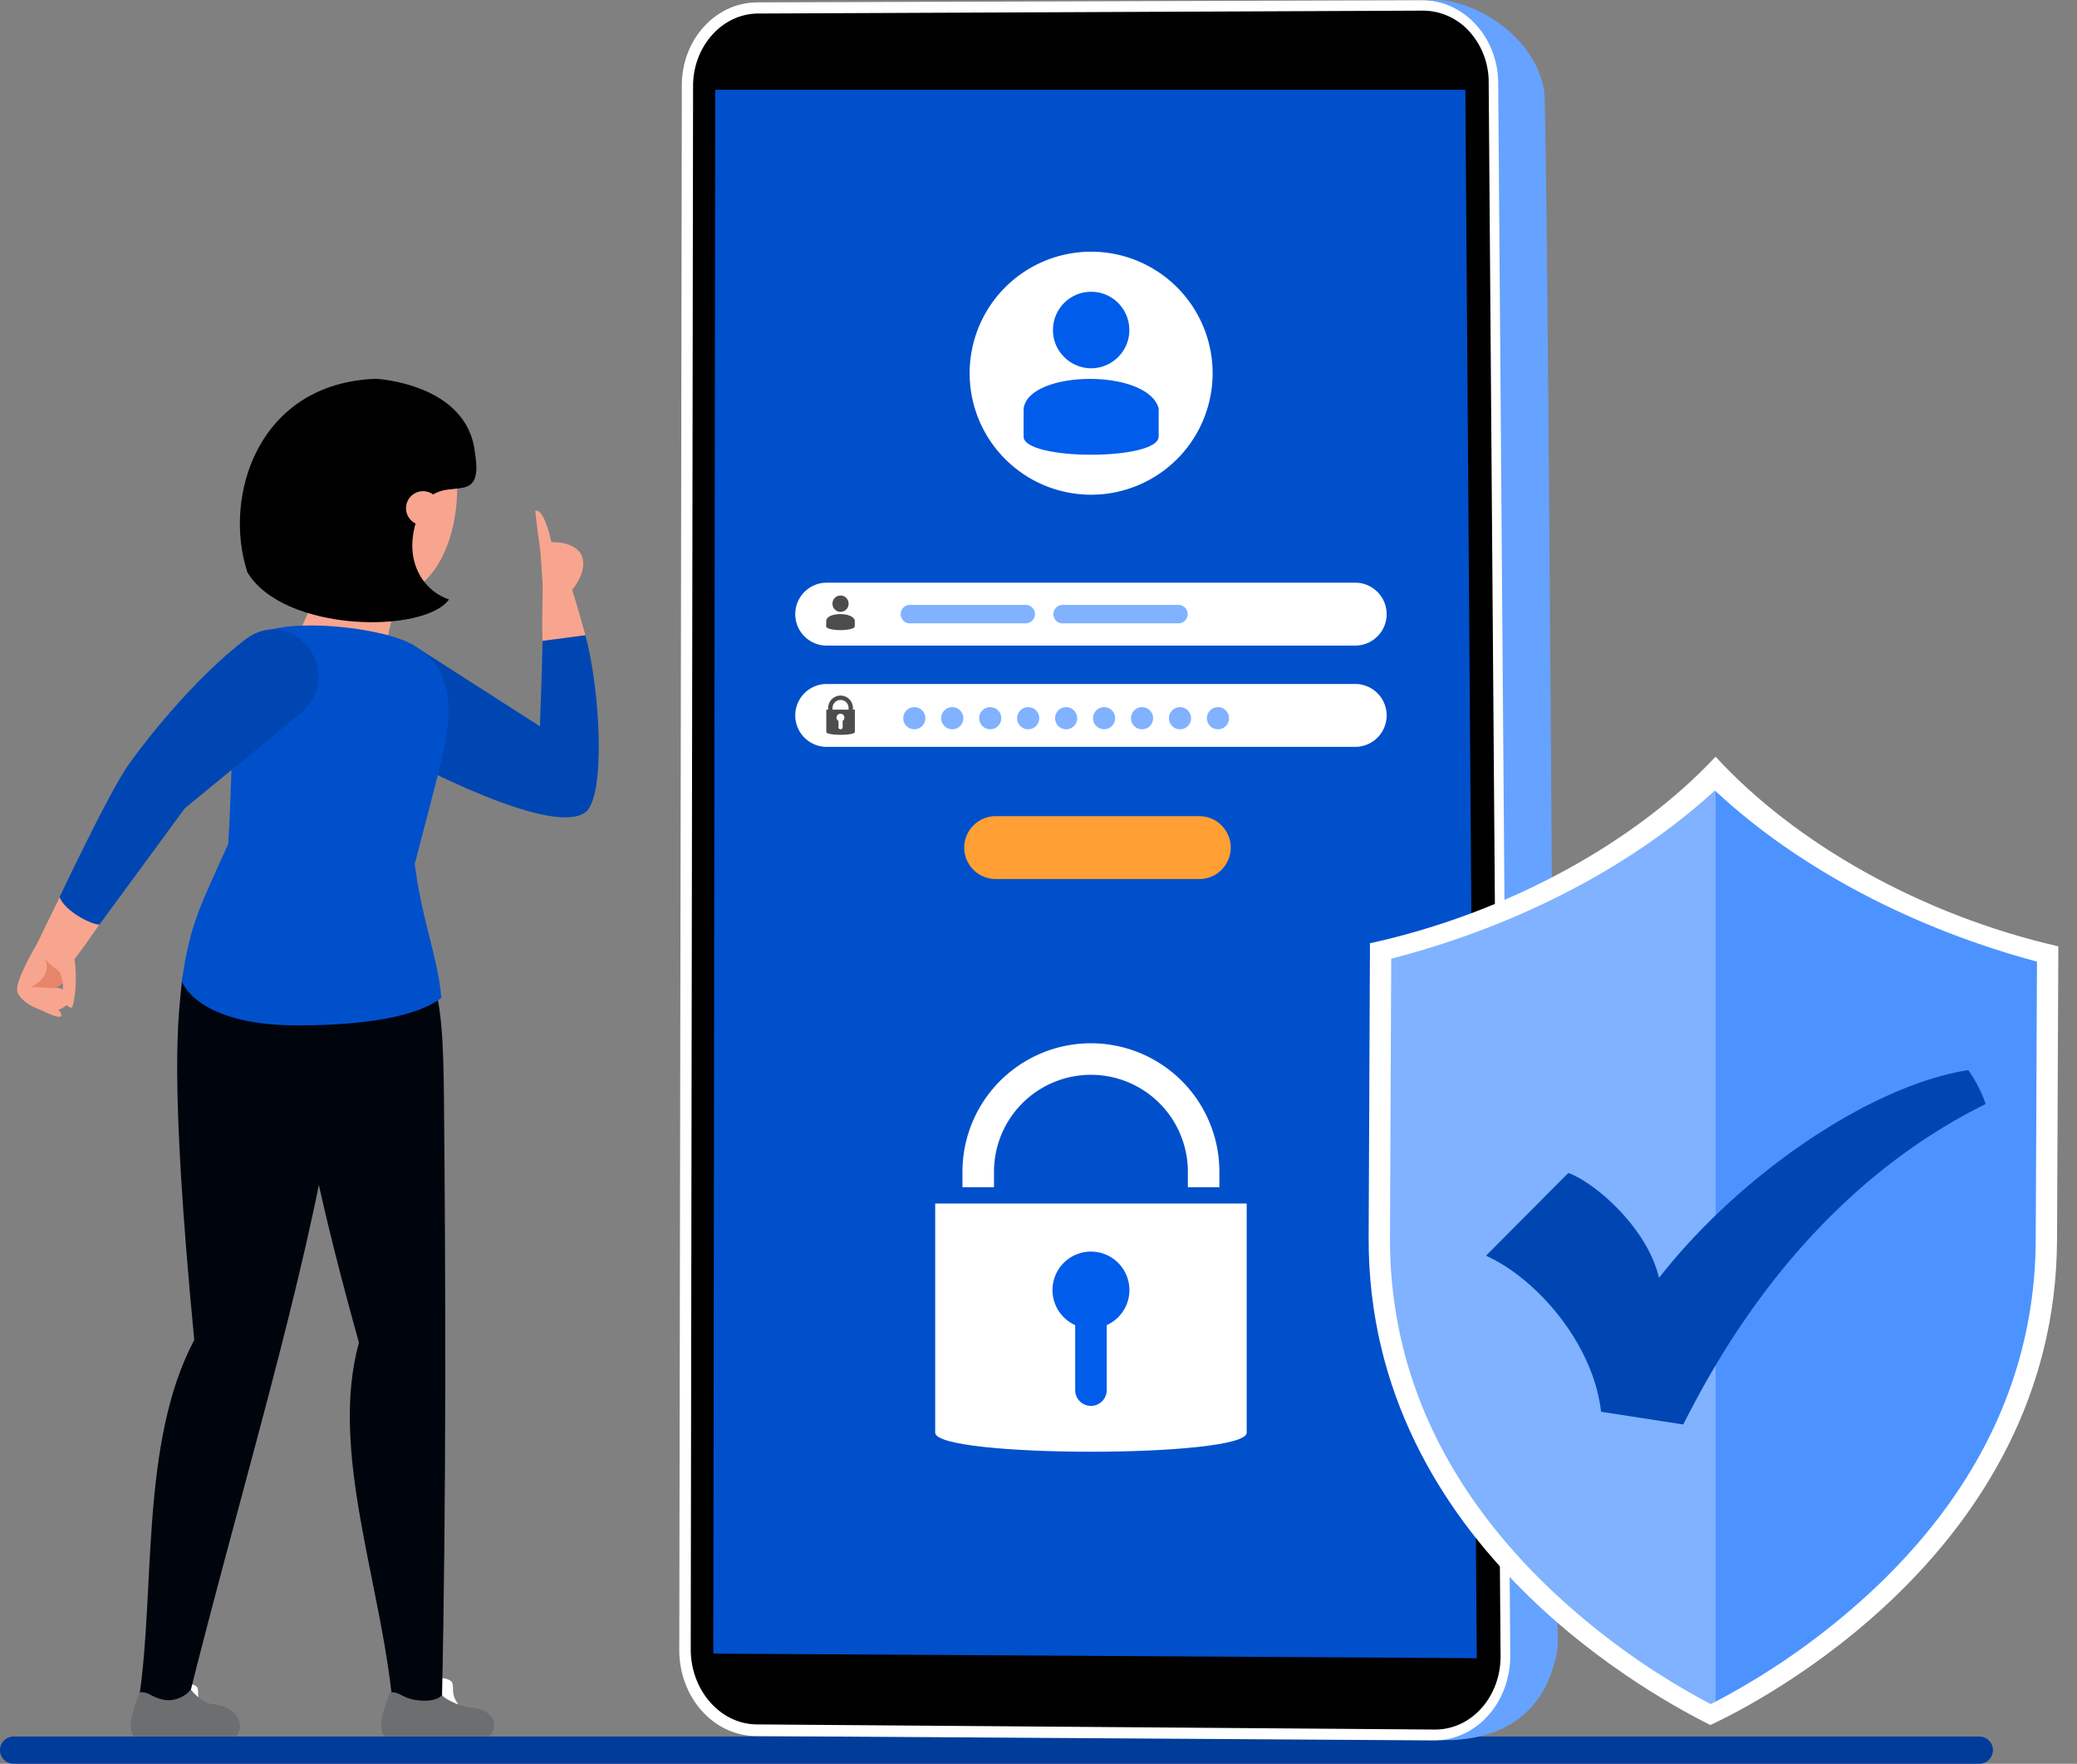 <svg xmlns="http://www.w3.org/2000/svg" xmlns:xlink="http://www.w3.org/1999/xlink" width="398" height="337.942" viewBox="0 0 398 337.942"><rect x="0" y="0" width="398" height="337.942" fill="#808080" stroke="none"/><defs><clipPath id="a"><rect width="398" height="337.942" fill="none"/></clipPath></defs><g clip-path="url(#a)"><path d="M379.28,1398.93H2.612a2.612,2.612,0,1,1,0-5.224H379.28a2.612,2.612,0,1,1,0,5.224" transform="translate(0 -1060.988)" fill="#003c99"/><path d="M756.727,17.343C754.076,1.639,729.892-5.451,730.366,4.8L619.5,5.448c-7.679.045-13.905,6.953-13.912,15.437l-.23,291.577c-.007,8.79,6.328,15.976,14.154,16.043l113.176.971a9.058,9.058,0,0,0,4.089,3.938c12.979.276,19.2-6.133,21.479-13.38a17.456,17.456,0,0,0,1.125-6.36c-.453-3.8-1.833-292.649-2.653-296.331" transform="translate(-460.841 0)" fill="#66a2ff"/><path d="M689.806,333.593l-129.91-.837c-8.107-.052-14.664-7.433-14.649-16.477l.488-299.86C545.749,7.7,552.2.613,560.152.587L687.538.174c8.013-.026,14.566,7.048,14.633,15.809l2.309,301.246c.07,9.086-6.5,16.417-14.674,16.364" transform="translate(-415.081 -0.132)" fill="#fff"/><path d="M698.593,337.788a11.745,11.745,0,0,1-1.641.1l-129.87-.983c-6.966-.053-12.66-6.523-12.648-14.417l.449-299.531c.012-7.614,5.615-13.827,12.448-13.856l127.378-.554c.2,0,.4,0,.6.013a12.053,12.053,0,0,1,8.44,4.108,14.4,14.4,0,0,1,3.589,9.536l2.279,301.552c.054,7.147-4.667,13.179-11.02,14.03" transform="translate(-422.074 -6.508)"/><path d="M716.647,72.1l2.191,300.5-146.3-.876L572.906,72.1Z" transform="translate(-435.853 -54.891)" fill="#0050cc"/><path d="M818.871,667.081H779.7a6.026,6.026,0,0,1,0-12.051h39.167a6.026,6.026,0,0,1,0,12.051" transform="translate(-588.979 -498.655)" fill="#ff9f34"/><path d="M745.631,479.709H644.358a6.025,6.025,0,1,1,0-12.051H745.631a6.025,6.025,0,1,1,0,12.051" transform="translate(-485.944 -356.014)" fill="#fff"/><path d="M745.631,561H644.358a6.025,6.025,0,1,1,0-12.051H745.631a6.025,6.025,0,1,1,0,12.051" transform="translate(-485.944 -417.9)" fill="#fff"/><path d="M729.256,569.662a2.121,2.121,0,1,1-2.121-2.121,2.121,2.121,0,0,1,2.121,2.121" transform="translate(-551.931 -432.052)" fill="#80b2ff"/><path d="M759.723,569.662a2.121,2.121,0,1,1-2.121-2.121,2.121,2.121,0,0,1,2.121,2.121" transform="translate(-575.125 -432.052)" fill="#80b2ff"/><path d="M790.19,569.662a2.121,2.121,0,1,1-2.121-2.121,2.121,2.121,0,0,1,2.121,2.121" transform="translate(-598.319 -432.052)" fill="#80b2ff"/><path d="M820.656,569.662a2.121,2.121,0,1,1-2.121-2.121,2.121,2.121,0,0,1,2.121,2.121" transform="translate(-621.512 -432.052)" fill="#80b2ff"/><path d="M851.123,569.662A2.121,2.121,0,1,1,849,567.541a2.121,2.121,0,0,1,2.121,2.121" transform="translate(-644.705 -432.052)" fill="#80b2ff"/><path d="M881.59,569.662a2.121,2.121,0,1,1-2.121-2.121,2.121,2.121,0,0,1,2.121,2.121" transform="translate(-667.899 -432.052)" fill="#80b2ff"/><path d="M912.057,569.662a2.121,2.121,0,1,1-2.121-2.121,2.121,2.121,0,0,1,2.121,2.121" transform="translate(-691.092 -432.052)" fill="#80b2ff"/><path d="M942.524,569.662a2.121,2.121,0,1,1-2.121-2.121,2.121,2.121,0,0,1,2.121,2.121" transform="translate(-714.286 -432.052)" fill="#80b2ff"/><path d="M972.99,569.662a2.121,2.121,0,1,1-2.121-2.121,2.121,2.121,0,0,1,2.121,2.121" transform="translate(-737.479 -432.052)" fill="#80b2ff"/><path d="M824.868,225.276A23.28,23.28,0,1,1,801.587,202a23.28,23.28,0,0,1,23.28,23.28" transform="translate(-592.503 -153.774)" fill="#fff"/><path d="M852.547,248.753a7.354,7.354,0,0,0,5.712-2.8,7.169,7.169,0,0,0,1.574-4.546,7.314,7.314,0,1,0-14.629,0,7.16,7.16,0,0,0,1.574,4.546,7.379,7.379,0,0,0,5.77,2.8" transform="translate(-643.429 -178.188)" fill="#005cea"/><path d="M847.491,315.15c0,4.634-25.879,4.634-25.879,0l.008-5.4c1.022-7.383,23.767-7.693,25.876,0Z" transform="translate(-625.469 -231.499)" fill="#005cea"/><path d="M668.344,560.946v-.323a2.371,2.371,0,0,0-4.742,0v.323h-.36v4.273c0,.738,5.476.738,5.476,0v-4.273Zm-3.9-.323a1.534,1.534,0,1,1,3.068,0v.323h-3.068Zm1.929,2.476v1.234a.392.392,0,0,1-.412.38.365.365,0,0,1-.38-.38V563.1a.72.72,0,0,1-.38-.633.76.76,0,0,1,1.519,0,.763.763,0,0,1-.348.633" transform="translate(-504.907 -424.981)" fill="#4d4d4d"/><path d="M669.764,481.184a1.552,1.552,0,0,0,1.205-.59,1.513,1.513,0,0,0,.332-.959,1.544,1.544,0,1,0-3.087,0,1.51,1.51,0,0,0,.332.959,1.558,1.558,0,0,0,1.218.59" transform="translate(-508.692 -363.952)" fill="#4d4d4d"/><path d="M668.608,495.195c0,.978-5.489.978-5.489,0l.03-1.14c.216-1.558,5.016-1.623,5.46,0Z" transform="translate(-504.813 -375.202)" fill="#4d4d4d"/><path d="M746.889,489.027H724.7a1.768,1.768,0,1,1,0-3.536h22.193a1.768,1.768,0,1,1,0,3.536" transform="translate(-550.343 -369.59)" fill="#80b2ff"/><path d="M869.5,489.027H847.307a1.768,1.768,0,1,1,0-3.536H869.5a1.768,1.768,0,1,1,0,3.536" transform="translate(-643.684 -369.59)" fill="#80b2ff"/><path d="M750.657,965.911v43.9c0,4.879,59.694,4.879,59.694,0v-43.9Z" transform="translate(-571.453 -735.32)" fill="#fff"/><path d="M859.551,1011.869a7.37,7.37,0,1,1-7.37-7.37,7.37,7.37,0,0,1,7.37,7.37" transform="translate(-643.131 -764.696)" fill="#005cea"/><path d="M866.05,1064.806h0a3.021,3.021,0,0,1-3.021-3.021v-16.9h6.042v16.9a3.021,3.021,0,0,1-3.021,3.021" transform="translate(-656.999 -795.438)" fill="#005cea"/><path d="M821.8,864.884h-6.042v-2.956a18.574,18.574,0,1,0-37.148,0v2.956h-6.042v-2.956a24.615,24.615,0,1,1,49.231,0Z" transform="translate(-588.137 -637.421)" fill="#fff"/><path d="M1084.786,742.989h0c0-.233,0-.336,0-.359,0,.043,0,.359,0,.359" transform="translate(-825.816 -565.343)" fill="#d9ffff"/><path d="M1084.786,742.989h0c0-.233,0-.336,0-.359,0,.043,0,.359,0,.359" transform="translate(-825.816 -565.343)" fill="#d9ffff"/><path d="M1667.155,745.593s0-.316,0-.359c0,.024,0,.126,0,.359" transform="translate(-1269.157 -567.325)" fill="#d9ffff"/><path d="M1667.155,745.593s0-.316,0-.359c0,.024,0,.126,0,.359" transform="translate(-1269.157 -567.325)" fill="#d9ffff"/><path d="M1165.06,607.287c-15.39,16.485-39.947,30-66.226,35.752-.008,1.755-.051,11.479-.252,56.3-.267,59.787,56.632,89,65.466,93.487,8.559-3.94,66.176-33.11,66.443-92.9.2-44.818.244-54.542.252-56.3-26.226-5.991-50.441-19.72-65.683-36.342" transform="translate(-836.319 -462.31)" fill="#fff"/><path d="M1177.951,634.448c-15.865,14.554-37.845,25.993-62.015,32.228L1115.7,720c-.109,24.4,9.585,46.474,28.813,65.611a137.834,137.834,0,0,0,32.657,23.879c.29-.147.608-.313.921-.476V634.572c-.046-.042-.094-.082-.138-.124" transform="translate(-849.348 -482.987)" fill="#80b2ff"/><path d="M1377.049,634.968V809.412A137.889,137.889,0,0,0,1409,786.3c19.4-18.964,29.288-40.95,29.4-65.351l.239-53.328c-24.044-6.431-45.861-18.02-61.584-32.656" transform="translate(-1048.307 -483.383)" fill="#4d93ff"/><path d="M1285.194,858.867c-18.4,2.838-43.456,19.62-59.263,39.8-2.217-9.514-12.171-18.2-17.378-20.1l-15.777,15.858c9.851,4.439,20.616,17.018,22.043,29.894l15.76,2.443c6.645-13.125,23.806-44.522,57.948-61.4a25.872,25.872,0,0,0-3.332-6.49" transform="translate(-908.026 -653.83)" fill="#0046b3"/><path d="M260.331,450.351,257.556,461.5l-.5,2.074c-.56,2.635-17.963,1.514-16.73-1.569l1.037-2.27L246.711,448Z" transform="translate(-182.902 -341.047)" fill="#f7a58e"/><path d="M265.495,334.794c.177,12.094-5.437,21.928-14.222,21.886s-17.285-7.5-17.593-22.04a16.209,16.209,0,0,1,15.989-16.7c8.785.043,15.69,7.591,15.826,16.857" transform="translate(-177.891 -242.036)" fill="#f7a58e"/><path d="M218.622,304.008s17.506.864,18.962,14.122c1.944,11.636-6.786,3.081-10.35,10.891-4.083,8.944.078,15.49,5.384,17.268-4.717,6.586-31.69,6.349-38.632-5.206-4.754-14.5,1.972-36.271,24.636-37.075" transform="translate(-146.58 -231.432)"/><path d="M332.424,397.222a3.261,3.261,0,1,1-3.515-2.987,3.261,3.261,0,0,1,3.515,2.987" transform="translate(-248.107 -300.112)" fill="#f7a58e"/><path d="M340.912,1347.309c.82-.869,4.691-.883,5.045.4s-.329,2.2,1.3,4.241a16.557,16.557,0,0,1-5.295,0c-1.021-.3-1.875-3.774-1.055-4.644" transform="translate(-259.276 -1025.2)" fill="#fff"/><path d="M254.979,890.622h9.433c.882-39.915.713-83.367.4-116.092-.114-11.72-.437-17.647-2.562-24.683-4.293-14.207-24.477-9.833-25.909,3.044-.6,7.146-1.034,21.088,12.177,68.46-5.721,20.858,4.26,45.865,6.466,69.271" transform="translate(-179.74 -564.12)" fill="#00050d"/><path d="M322.846,1361.032c-1.389-.074-4.633-1.412-5.245-2.335-.9,1.007-2.779,1.286-5.045.948-2.677-.4-3.03-1.643-4.95-1.477-.81,2.251-2.781,7.3-.879,8.473h19.832c1.771-1.617,1.724-5.067-3.713-5.608" transform="translate(-232.891 -1033.922)" fill="#6d6e70"/><path d="M139.915,1351.852c.69-.73,3.943-.742,4.24.338s-.276,1.852,1.1,3.564a13.9,13.9,0,0,1-4.45,0c-.858-.249-1.576-3.172-.886-3.9" transform="translate(-106.303 -1028.733)" fill="#fff"/><path d="M149.727,755.671c-1.929-14.716-28.109-13.2-29.849-.355-.629,6.914-2.549,17.321,2.37,68.676-10.378,19.6-7.446,47.719-10.546,68.419-.342,3.15,8.58,3.907,9.273,1.1,9.508-38.405,22.794-81.494,27.733-113.446,1.791-11.583,1.972-17.105,1.018-24.393" transform="translate(-85.028 -567.263)" fill="#00050d"/><path d="M120.549,1358.718c-1.389-.074-3.438-1.882-4.05-2.805a5.567,5.567,0,0,1-4.889,2.027c-2.677-.4-3.03-1.643-4.95-1.478-.81,2.251-2.781,7.3-.879,8.473h19.291c1.771-1.617.913-5.676-4.523-6.217" transform="translate(-79.918 -1032.217)" fill="#6d6e70"/><path d="M440.164,462.94l-4.883,1.083c.111,2.569-.2,6.673,0,11.2l8.212-1.081c-1.25-4.562-2.456-8.561-3.329-11.2" transform="translate(-331.315 -352.423)" fill="#f7a58e"/><path d="M321.788,510.957c-.182,8.979-.422,12.826-.5,16.363l-24.365-15.627c-7.425-2.254-16.082,12.442-6.7,19.073,0,0,32.448,18.322,39.747,13.044,3.949-2.855,2.924-23.336.021-33.935Z" transform="translate(-217.822 -388.154)" fill="#0046b3"/><path d="M441,436.988c-2.256-2.646-7.21-1.723-7.586-1.652l.476,7.318c.111,3.614,4.592,3.737,6.418.621,0,0,2.646-3.682.691-6.288" transform="translate(-329.949 -331.247)" fill="#f7a58e"/><path d="M432.925,416.749c-1.644-7.971-3.3-6.9-3.3-6.9s.266,2.816,1.009,7.787c.556,2.816,2.5,1.117,2.295-.884" transform="translate(-327.058 -311.967)" fill="#f7a58e"/><path d="M195.991,526.68c1.654-8.052,2.542-16-5.757-21-4.92-2.964-20.736-5.081-28.132-2.633-7.452,3.33-5.84,17.855-7.236,40.791-5.135,11.446-7.367,15.206-8.887,26.355,0,0,2.747,8.4,22.1,8.411,8.788.005,21.731-.776,27.619-5.258-.587-7.6-3.766-14.928-5.091-25.691,0,0,5.264-20.05,5.384-20.974" transform="translate(-111.13 -382.139)" fill="#0050cc"/><path d="M78.36,507.022c-9.083,6.935-17.943,17.84-22.131,23.632S41.2,559.72,41.2,559.72l6.9,5.089,18.67-25.44L89.579,520.66c7.915-8.078-2.371-20.393-11.218-13.638" transform="translate(-31.362 -384.496)" fill="#0046b3"/><path d="M29.083,729.231l4.474-9.244c1.053,2.78,6.174,5.316,7.645,5.263,0,0-4.811,6.923-5.987,8.1s-6.035-.815-6.132-4.118" transform="translate(-22.14 -548.105)" fill="#f7a58e"/><path d="M24.665,758.051c-.018.069,0,.162-.016.231a6.642,6.642,0,0,1-3.51,5.333.4.4,0,0,1-.18.071c2.432-.487,3.16,2.772,1.923,3.523-3.579,2.422-8.68-.91-9.112-2.931-.438-2.052,3.639-8.84,3.639-8.84,2.08-1.68,7.4-1.418,7.255,2.612" transform="translate(-10.458 -574.352)" fill="#f7a58e"/><path d="M33.091,767.681a6.413,6.413,0,0,1-3.632,5.38c-2-.056-2.719-.177-4.632-.172,1.249-.609,3.809-2.229,2.818-5.375,1.961-1.5,4.91-.189,5.446.167" transform="translate(-18.9 -583.75)" fill="#e6856a"/><path d="M40.477,757.528c.527,3.139.3,7.611-.442,9.578,0,0-1.924.1-1.744-3.533.047-.945-.09-3-1.025-3.683-2.881-1.9-3.344-3.65-2.287-5.082,1.408-1.909,5.387.028,5.5,2.72" transform="translate(-26.234 -574.03)" fill="#f7a58e"/><path d="M20.963,798.461c1.563,1.083,5.7,3.184,6.352,2.666s-2.655-4.039-4.79-4.505-2.363,1.284-1.562,1.839" transform="translate(-15.634 -606.386)" fill="#f7a58e"/></g></svg>